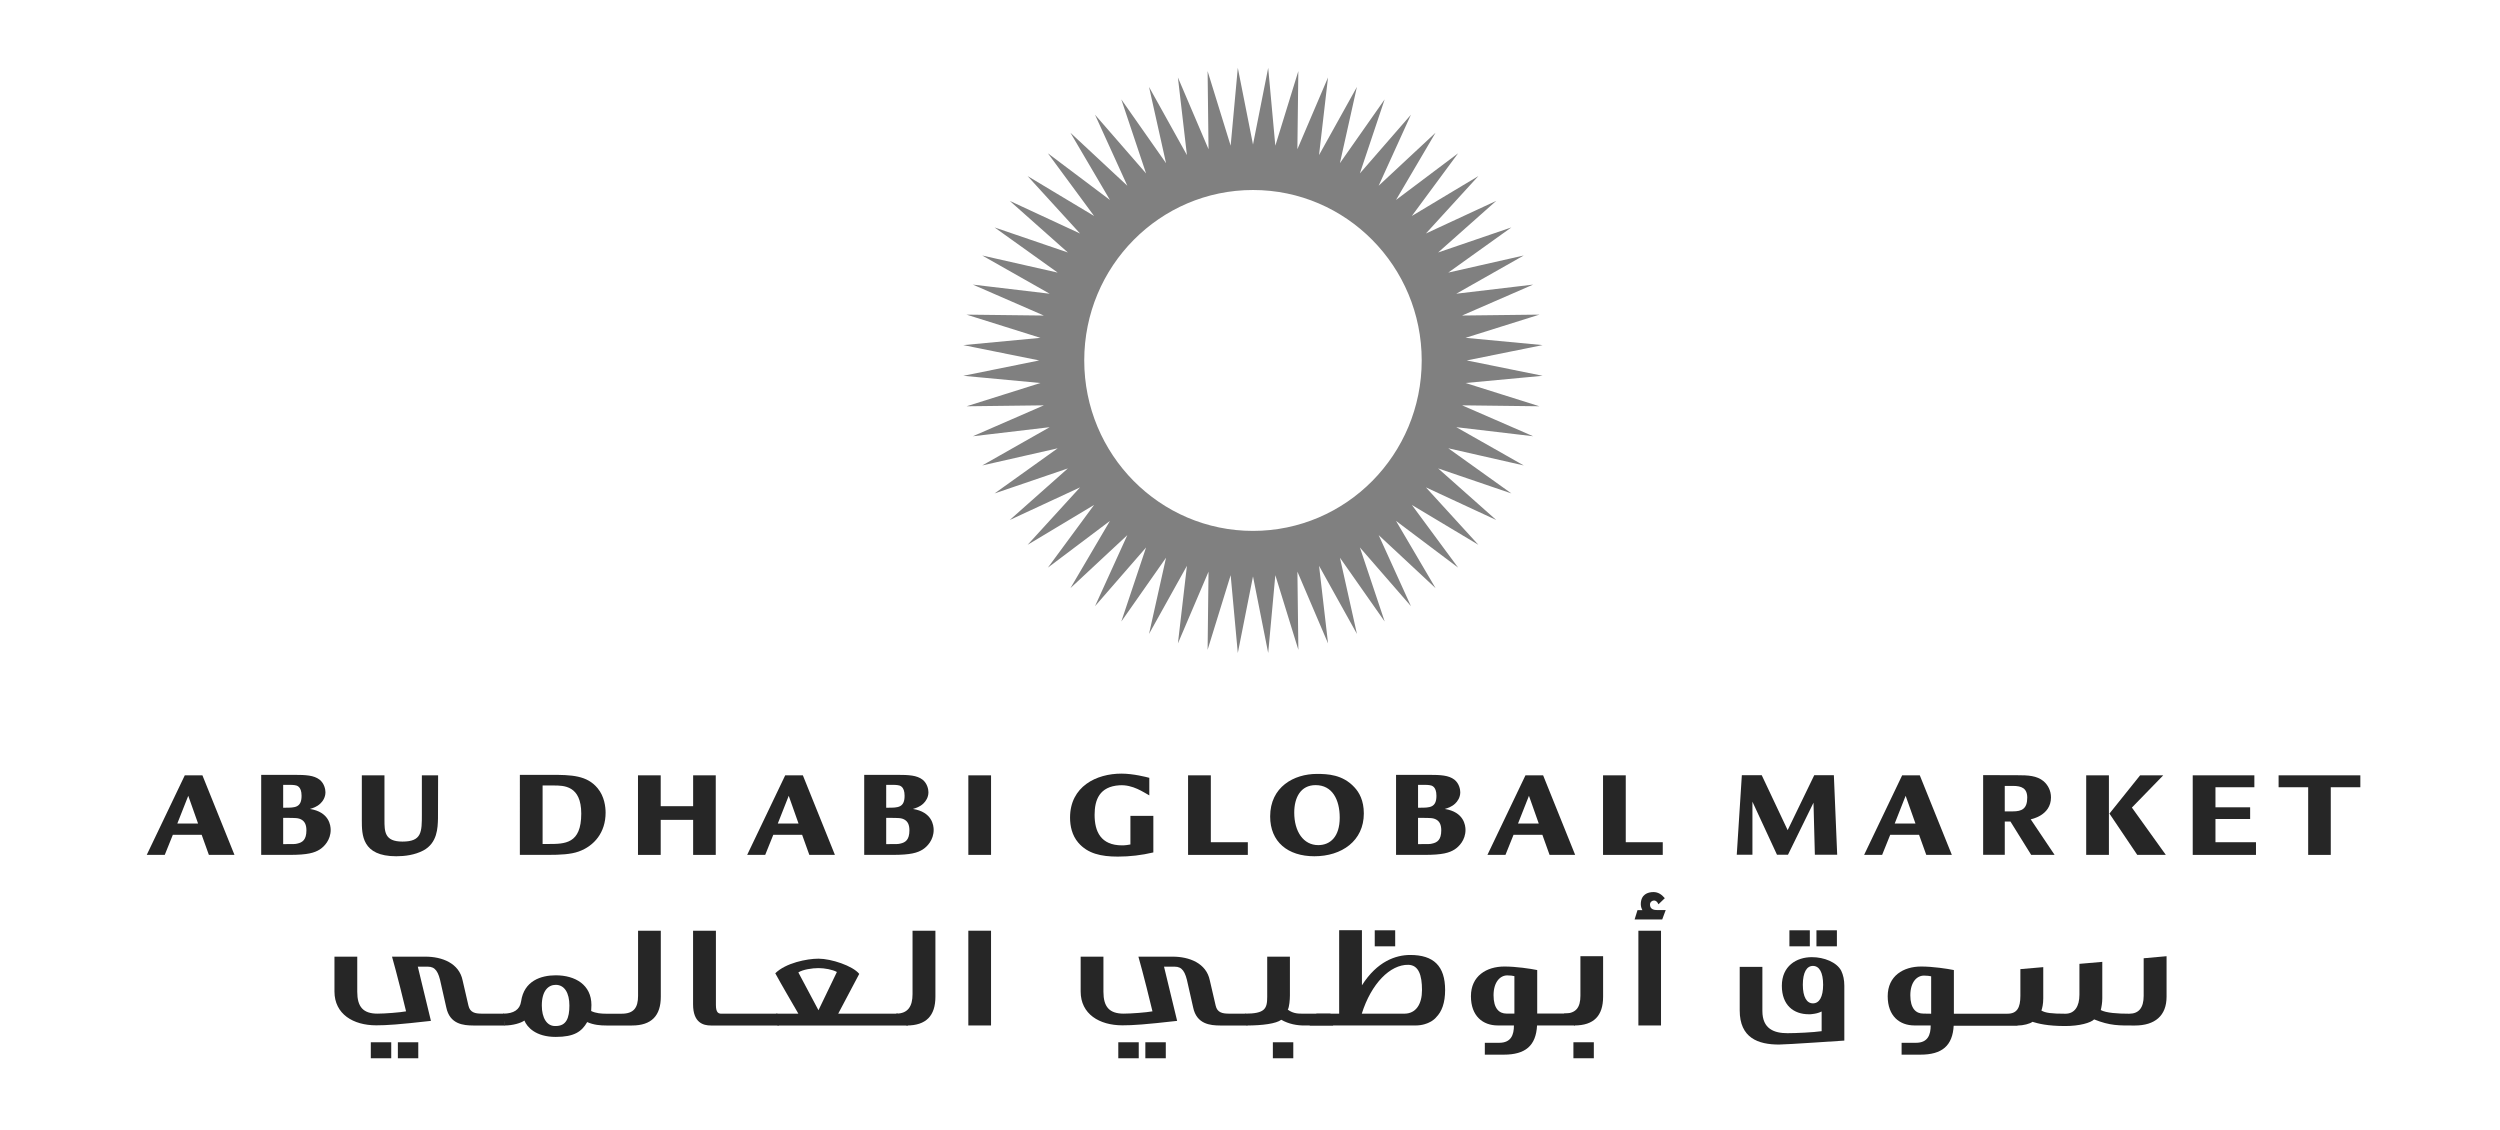 <?xml version="1.0" encoding="utf-8"?>
<!-- Generator: Adobe Illustrator 16.0.0, SVG Export Plug-In . SVG Version: 6.00 Build 0)  -->
<!DOCTYPE svg PUBLIC "-//W3C//DTD SVG 1.1//EN" "http://www.w3.org/Graphics/SVG/1.1/DTD/svg11.dtd">
<svg version="1.1" id="Layer_1" xmlns="http://www.w3.org/2000/svg" xmlns:xlink="http://www.w3.org/1999/xlink" x="0px" y="0px"
	 width="145px" height="65.529px" viewBox="-12.159 -33.471 145 65.529" enable-background="new -12.159 -33.471 145 65.529"
	 xml:space="preserve">
<path fill="#808080" d="M60.515-2.679c-5.406,0-9.788-4.426-9.788-9.887c0-5.458,4.382-9.885,9.788-9.885
	c5.403,0,9.785,4.427,9.785,9.885C70.3-7.105,65.918-2.679,60.515-2.679 M72.913-12.566l4.4-0.889l-4.471-0.422l4.286-1.346
	l-4.487,0.053l4.123-1.795l-4.459,0.53l3.914-2.218l-4.379,0.993l3.662-2.621l-4.252,1.455l3.372-2.994l-4.079,1.893l3.043-3.332
	l-3.859,2.315l2.684-3.636l-3.602,2.707l2.292-3.898l-3.299,3.074l1.873-4.12l-2.962,3.406l1.438-4.295l-2.596,3.7l0.987-4.423
	l-2.197,3.953l0.521-4.502l-1.777,4.163l0.055-4.532L61.81-25.02l-0.414-4.515l-0.881,4.448l-0.881-4.448l-0.415,4.515l-1.337-4.327
	l0.054,4.532l-1.776-4.163l0.523,4.502l-2.198-3.953l0.987,4.423l-2.595-3.7l1.437,4.295l-2.962-3.406l1.875,4.12l-3.3-3.074
	l2.291,3.898l-3.599-2.707l2.68,3.636l-3.857-2.315l3.042,3.332l-4.078-1.893l3.372,2.994l-4.253-1.455l3.663,2.621l-4.378-0.993
	l3.913,2.218l-4.458-0.53l4.121,1.795l-4.487-0.053l4.286,1.346l-4.471,0.422l4.401,0.889l-4.401,0.891l4.471,0.418l-4.286,1.35
	l4.487-0.055l-4.121,1.794l4.458-0.527l-3.913,2.22l4.378-0.996l-3.663,2.619l4.253-1.452l-3.372,2.993l4.078-1.893l-3.042,3.332
	l3.857-2.314l-2.68,3.637l3.599-2.71l-2.291,3.898l3.3-3.074l-1.875,4.122l2.962-3.407l-1.437,4.297l2.595-3.702l-0.987,4.422
	l2.198-3.951l-0.523,4.501l1.776-4.162l-0.054,4.533l1.337-4.33l0.415,4.516l0.881-4.445l0.881,4.445l0.414-4.516l1.336,4.33
	l-0.055-4.533l1.777,4.162l-0.521-4.501l2.197,3.951l-0.987-4.422l2.596,3.702L66.714-1.72l2.962,3.407l-1.873-4.122l3.299,3.074
	L68.81-3.259l3.602,2.71l-2.684-3.637l3.859,2.314l-3.043-3.332l4.079,1.893l-3.372-2.993l4.252,1.452l-3.662-2.619l4.379,0.996
	l-3.914-2.22l4.459,0.527l-4.123-1.794l4.487,0.055l-4.286-1.35l4.471-0.418L72.913-12.566z"/>
<path fill="#262626" d="M54.735,13.849v2.121c-0.676,0.161-1.366,0.242-2.056,0.242c-0.988,0-1.752-0.176-2.297-0.807
	c-0.37-0.432-0.478-0.977-0.478-1.453c0-1.813,1.532-2.553,2.976-2.553c0.692,0,1.453,0.199,1.621,0.244v1.018
	c-0.324-0.172-0.953-0.635-1.729-0.586c-1.167,0.072-1.444,0.851-1.444,1.715c0,0.962,0.354,1.77,1.597,1.77
	c0.19,0,0.349-0.029,0.48-0.052v-1.659H54.735z"/>
<polygon fill="#262626" points="90.022,11.492 91.525,14.677 93.067,11.492 94.205,11.492 94.398,16.104 93.103,16.104 
	93.024,13.085 91.544,16.104 90.906,16.104 89.482,13.027 89.482,16.104 88.573,16.104 88.868,11.492 "/>
<path fill="#262626" d="M104.117,13.589c0.172,0.008,0.329,0,0.473,0c0.509,0,0.831-0.145,0.831-0.795
	c0-0.559-0.344-0.682-0.831-0.682h-0.473V13.589z M104.117,16.108h-1.254v-4.622c0.357,0,1.835,0.006,1.978,0.006
	c0.624,0,1.139,0.021,1.534,0.353c0.249,0.219,0.423,0.544,0.423,0.935c0,1.066-1.176,1.268-1.176,1.268l1.384,2.062h-1.358
	l-1.201-1.933h-0.329V16.108z"/>
<path fill="#262626" d="M-0.671,14.294l-0.569-1.609l-0.635,1.609H-0.671z M-0.419,11.498l1.859,4.614h-1.484l-0.418-1.165h-1.672
	l-0.469,1.165h-1.045l2.207-4.614H-0.419z"/>
<path fill="#262626" d="M4.265,15.488c0.671,0,0.686,0,0.815-0.03c0.309-0.065,0.533-0.226,0.533-0.771
	c0-0.336-0.108-0.51-0.273-0.612c-0.188-0.109-0.332-0.109-0.937-0.109H4.265V15.488z M4.265,13.376h0.109
	c0.569,0,0.958,0,0.958-0.691c0-0.561-0.288-0.604-0.41-0.619c-0.138-0.021-0.318-0.014-0.657-0.014V13.376z M2.99,11.47H4.88
	c0.712,0,1.16,0.027,1.491,0.275c0.281,0.219,0.346,0.568,0.346,0.736c0,0.305-0.165,0.531-0.296,0.654
	c-0.208,0.196-0.432,0.262-0.604,0.313c1.116,0.175,1.203,0.961,1.203,1.216c0,0.589-0.383,0.976-0.634,1.135
	c-0.303,0.19-0.691,0.313-1.745,0.313H2.99V11.47z"/>
<path fill="#262626" d="M10.14,11.498v2.576c0,0.685,0,1.267,1.044,1.267c1.125,0,1.125-0.561,1.125-1.578v-2.265h0.942
	l-0.007,2.496c-0.013,0.554-0.035,1.427-0.85,1.863c-0.497,0.262-1.073,0.335-1.571,0.335c-1.996,0-1.996-1.252-1.996-2.09v-2.604
	H10.14z"/>
<path fill="#262626" d="M19.312,15.48h0.311c0.987,0,1.931,0,1.931-1.762c0-1.631-1.016-1.631-1.6-1.631h-0.642V15.48z
	 M17.993,11.47h1.794c1.204,0,2.098,0.027,2.717,0.777c0.396,0.475,0.462,1.085,0.462,1.42c0,1.135-0.649,1.921-1.557,2.249
	c-0.461,0.167-1.081,0.196-1.795,0.196h-1.621V11.47z"/>
<polygon fill="#262626" points="26.162,11.498 26.162,13.288 28.043,13.288 28.043,11.498 29.355,11.498 29.355,16.113 
	28.043,16.113 28.043,14.081 26.162,14.081 26.162,16.113 24.844,16.113 24.844,11.498 "/>
<path fill="#262626" d="M34.156,14.294l-0.569-1.609l-0.634,1.609H34.156z M34.407,11.498l1.859,4.614h-1.484l-0.418-1.165h-1.672
	l-0.469,1.165h-1.046l2.206-4.614H34.407z"/>
<path fill="#262626" d="M39.24,15.488c0.671,0,0.685,0,0.814-0.03c0.311-0.065,0.533-0.226,0.533-0.771
	c0-0.336-0.107-0.51-0.273-0.612c-0.188-0.109-0.331-0.109-0.937-0.109H39.24V15.488z M39.24,13.376h0.108
	c0.569,0,0.959,0,0.959-0.691c0-0.561-0.289-0.604-0.411-0.619c-0.137-0.021-0.317-0.014-0.656-0.014V13.376z M37.964,11.47h1.889
	c0.713,0,1.16,0.027,1.491,0.275c0.281,0.219,0.346,0.568,0.346,0.736c0,0.305-0.165,0.531-0.295,0.654
	c-0.209,0.196-0.433,0.262-0.605,0.313c1.117,0.175,1.203,0.961,1.203,1.216c0,0.589-0.383,0.976-0.634,1.135
	c-0.303,0.19-0.692,0.313-1.744,0.313h-1.65V11.47z"/>
<rect x="44.005" y="11.499" fill="#262626" width="1.317" height="4.613"/>
<path fill="#262626" d="M64.146,12.066c-0.871,0-1.239,0.727-1.239,1.594c0,1.1,0.533,1.886,1.391,1.886
	c0.692,0,1.247-0.479,1.247-1.595C65.544,12.904,65.112,12.066,64.146,12.066 M66.395,12.189c0.28,0.299,0.548,0.766,0.548,1.521
	c0,1.587-1.277,2.482-2.868,2.482c-1.543,0-2.565-0.836-2.565-2.308c0-1.718,1.383-2.468,2.709-2.468
	C64.838,11.417,65.708,11.447,66.395,12.189"/>
<path fill="#262626" d="M70.088,15.488c0.67,0,0.685,0,0.813-0.03c0.31-0.065,0.533-0.226,0.533-0.771
	c0-0.336-0.107-0.51-0.273-0.612c-0.188-0.109-0.332-0.109-0.937-0.109h-0.137V15.488z M70.088,13.376h0.107
	c0.569,0,0.959,0,0.959-0.691c0-0.561-0.289-0.604-0.411-0.619c-0.137-0.021-0.317-0.014-0.655-0.014V13.376z M68.812,11.47H70.7
	c0.713,0,1.16,0.027,1.491,0.275c0.281,0.219,0.346,0.568,0.346,0.736c0,0.305-0.165,0.531-0.295,0.654
	c-0.209,0.196-0.433,0.262-0.605,0.313c1.117,0.175,1.203,0.961,1.203,1.216c0,0.589-0.383,0.976-0.635,1.135
	c-0.302,0.19-0.691,0.313-1.743,0.313h-1.65V11.47z"/>
<path fill="#262626" d="M77.089,14.294l-0.569-1.609l-0.634,1.609H77.089z M77.342,11.498l1.858,4.614h-1.484l-0.418-1.165h-1.672
	l-0.468,1.165h-1.046l2.206-4.614H77.342z"/>
<polygon fill="#262626" points="82.135,11.498 82.135,15.378 84.281,15.378 84.281,16.113 80.817,16.113 80.817,11.498 "/>
<polygon fill="#262626" points="58.069,11.498 58.069,15.378 60.215,15.378 60.215,16.113 56.749,16.113 56.749,11.498 "/>
<path fill="#262626" d="M98.938,14.294l-0.57-1.609l-0.634,1.609H98.938z M99.189,11.498l1.859,4.614h-1.483l-0.419-1.165h-1.672
	l-0.469,1.165H95.96l2.206-4.614H99.189z"/>
<path fill="#262626" d="M113.308,11.499l-1.817,1.869l1.968,2.744h-1.657l-1.613-2.395l1.779-2.219H113.308z M110.158,16.113h-1.318
	v-4.613h1.318V16.113z"/>
<polygon fill="#262626" points="118.594,11.498 118.594,12.189 116.338,12.189 116.338,13.353 118.349,13.353 118.349,14.031 
	116.338,14.031 116.338,15.378 118.688,15.378 118.688,16.113 115.019,16.113 115.019,11.498 "/>
<polygon fill="#262626" points="124.741,11.498 124.741,12.189 123.026,12.189 123.026,16.113 121.715,16.113 121.715,12.189 
	120,12.189 120,11.498 "/>
<path fill="#262626" d="M62.852,26.98h-1.185v0.928h1.185V26.98z M55.457,26.98h-1.186v0.928h1.186V26.98z M53.888,26.98h-1.186
	v0.928h1.186V26.98z M12.101,26.98h-1.184v0.928h1.184V26.98z M10.532,26.98H9.348v0.928h1.185V26.98z"/>
<path fill="#262626" d="M20.866,24.849c0-0.736-0.289-1.199-0.793-1.199c-0.416,0-0.807,0.326-0.807,1.199
	c0,0.723,0.294,1.189,0.762,1.189h0.045C20.683,26.039,20.866,25.582,20.866,24.849 M23.008,26.008c-0.336,0-0.733-0.029-1.11-0.199
	c-0.317,0.551-0.746,0.861-1.824,0.861c-1.159,0-1.66-0.564-1.819-0.949c-0.188,0.141-0.664,0.287-1.15,0.287l-0.079-0.688
	c0.609,0,0.97-0.227,1.04-0.715c0.171-1.189,1.151-1.508,2.009-1.508c1.132,0,2.069,0.553,2.069,1.723l-0.015,0.348
	c0.273,0.135,0.605,0.156,0.854,0.156h0.912c0.706,0,0.954-0.348,0.954-1.035v-3.777h1.319v3.826c0,1.098-0.534,1.67-1.674,1.67
	H23.008z"/>
<path fill="#262626" d="M29.073,26.008c-0.433,0-1.034-0.152-1.034-1.225v-4.271h1.325v4.309c0,0.457,0.158,0.502,0.327,0.502h3.243
	l0.078,0.686H29.073z"/>
<path fill="#262626" d="M35.312,25.123l1.069-2.219c-0.257-0.143-0.725-0.225-1.069-0.225c-0.354,0-0.911,0.082-1.167,0.25
	L35.312,25.123z M32.855,25.32h1.29c-0.416-0.723-0.949-1.627-1.338-2.34c0.601-0.598,1.833-0.848,2.505-0.848
	c0.742,0,1.99,0.416,2.365,0.883l-1.219,2.305h3.456l0.592,0.688h-7.571L32.855,25.32z"/>
<path fill="#262626" d="M39.814,25.32c0.698,0,0.954-0.438,0.954-1.127V20.51h1.327v3.828c0,1.098-0.529,1.67-1.67,1.67
	L39.814,25.32z"/>
<rect x="44.004" y="20.51" fill="#262626" width="1.317" height="5.496"/>
<path fill="#262626" d="M12.835,25.74c-1.86,0.211-2.554,0.258-3.172,0.258c-1.336,0-2.423-0.652-2.423-1.963v-2.02h1.322v2.037
	c0,0.867,0.335,1.268,1.176,1.268c0.415,0,1.312-0.068,1.655-0.133c-0.495-2.061-0.815-3.172-0.815-3.172h1.937
	c0.964,0,1.953,0.375,2.157,1.375l0.338,1.463c0.091,0.412,0.405,0.463,0.745,0.467h1.315l0.058,0.688h-1.843
	c-0.564-0.004-1.356-0.072-1.559-1.045l-0.309-1.367c-0.142-0.713-0.327-1-0.761-1h-0.582L12.835,25.74z"/>
<path fill="#262626" d="M56.115,25.74c-1.86,0.211-2.555,0.258-3.174,0.258c-1.335,0-2.422-0.652-2.422-1.963v-2.02h1.321v2.037
	c0,0.867,0.336,1.268,1.176,1.268c0.416,0,1.323-0.068,1.668-0.133c-0.495-2.061-0.816-3.172-0.816-3.172h1.986
	c0.964,0,1.953,0.375,2.156,1.375l0.339,1.463c0.091,0.412,0.405,0.463,0.744,0.467h0.999l0.104,0.688h-1.593
	c-0.563-0.004-1.355-0.072-1.559-1.045l-0.309-1.367c-0.143-0.713-0.327-1-0.76-1h-0.621L56.115,25.74z"/>
<path fill="#262626" d="M63.497,26.008c-0.433,0-0.895-0.08-1.344-0.332c-0.291,0.225-1.095,0.332-2.01,0.332l-0.097-0.686
	c1.16,0,1.293-0.285,1.293-0.971v-2.334h1.317v2.238c0,0.258-0.036,0.689-0.123,0.834c0.333,0.248,0.652,0.232,0.928,0.232h1.546
	l0.156,0.686H63.497z"/>
<path fill="#262626" d="M69.29,25.322c0.681,0,1.027-0.557,1.027-1.369c0-0.867-0.195-1.453-0.796-1.465
	c-1.046-0.02-2.146,1.084-2.697,2.834H69.29z M63.798,26.008l0.397-0.686h1.317V20.48h1.321v3.197
	c0.884-1.395,1.967-1.76,2.802-1.76c1.352,0,2.023,0.635,2.023,2.035c0,0.742-0.194,1.258-0.521,1.58l0.009-0.008
	c-0.079,0.098-0.186,0.178-0.3,0.25c-0.203,0.115-0.504,0.232-0.903,0.232H63.798z"/>
<path fill="#262626" d="M98.64,24.256c0,0.766,0.325,1.061,0.749,1.061l0.459,0.008v-2.17c-0.108-0.023-0.238-0.041-0.415-0.041
	C99.026,23.113,98.64,23.482,98.64,24.256 M98.136,27.011h0.829c0.698,0,0.856-0.467,0.856-1.006h-0.937
	c-0.867,0-1.556-0.545-1.556-1.695c0-1.18,0.908-1.723,1.942-1.723c0.676,0,1.505,0.125,1.896,0.205v2.574l3.112,0.033l0.585,0.605
	h-3.707c-0.061,1.18-0.68,1.695-1.926,1.695h-1.096V27.011z"/>
<path fill="#262626" d="M74.467,24.256c0,0.766,0.325,1.061,0.75,1.061h0.459v-2.172c-0.108-0.025-0.238-0.043-0.415-0.043
	C74.854,23.101,74.467,23.482,74.467,24.256 M73.964,27.011h0.829c0.698,0,0.856-0.467,0.856-1.006h-0.937
	c-0.867,0-1.557-0.545-1.557-1.695c0-1.18,0.909-1.723,1.942-1.723c0.677,0,1.511,0.125,1.902,0.205v2.523h2.233l-0.045,0.689
	h-2.196c-0.063,1.18-0.681,1.695-1.928,1.695h-1.102V27.011z"/>
<path fill="#262626" d="M78.551,25.316c0.697,0,0.954-0.348,0.954-1.035V21.99h1.316v2.348c0,1.098-0.529,1.668-1.669,1.668
	L78.551,25.316z"/>
<path fill="#262626" d="M82.867,20.51h1.313v5.496h-1.313V20.51z M82.816,19.316H83.1c-0.041-0.07-0.093-0.197-0.093-0.34
	c0-0.57,0.406-0.707,0.734-0.707c0.255,0,0.465,0.123,0.659,0.355l-0.369,0.354c-0.052-0.121-0.13-0.219-0.261-0.219
	c-0.102,0-0.23,0.086-0.23,0.234c0,0.285,0.242,0.322,0.444,0.322h0.467l-0.202,0.543h-1.601L82.816,19.316z"/>
<path fill="#262626" d="M93.582,23.644c0-0.717-0.222-1.092-0.591-1.092c-0.36,0-0.586,0.375-0.586,1.092
	c0,0.709,0.226,1.08,0.586,1.08C93.361,24.724,93.582,24.353,93.582,23.644 M94.812,26.883c-0.15,0.008-3.337,0.23-3.788,0.23
	c-1.211,0-2.28-0.383-2.28-1.98v-2.527h1.315v2.561c0,1.045,0.689,1.287,1.458,1.287c0.495,0,1.51-0.047,1.979-0.117v-1.141
	c-0.205,0.098-0.354,0.125-0.557,0.15c-0.045,0.01-0.124,0.01-0.186,0.01c-0.885,0-1.565-0.527-1.565-1.652
	c0-1.143,0.842-1.66,1.743-1.66c0.707,0,1.448,0.295,1.704,0.795c0.114,0.24,0.177,0.525,0.177,0.865V26.883z"/>
<path fill="#262626" d="M100.33,25.324h3.942c0.557,0,0.751-0.348,0.751-1.033v-1.553l1.327-0.115v1.809
	c0,0.332-0.059,0.576-0.108,0.707c0.229,0.141,0.589,0.186,1.393,0.186c0.529,0,0.813-0.416,0.813-1.104v-1.789l1.326-0.115v2.115
	c0,0.26-0.044,0.5-0.088,0.68c0.31,0.168,0.986,0.213,1.649,0.213c0.558,0,0.839-0.348,0.839-1.033v-2.184l1.328-0.119v2.35
	c0,1.098-0.669,1.67-1.846,1.67c-0.897,0-1.43,0.02-2.354-0.355c-0.205,0.199-0.846,0.385-1.677,0.385
	c-1.034,0-1.556-0.139-1.902-0.244c-0.138,0.113-0.54,0.215-0.857,0.215h-4.448L100.33,25.324z"/>
<rect x="91.627" y="20.486" fill="#262626" width="1.184" height="0.93"/>
<rect x="67.576" y="20.486" fill="#262626" width="1.186" height="0.93"/>
<rect x="93.195" y="20.486" fill="#262626" width="1.186" height="0.93"/>
<rect x="79.099" y="26.98" fill="#262626" width="1.184" height="0.928"/>
</svg>
